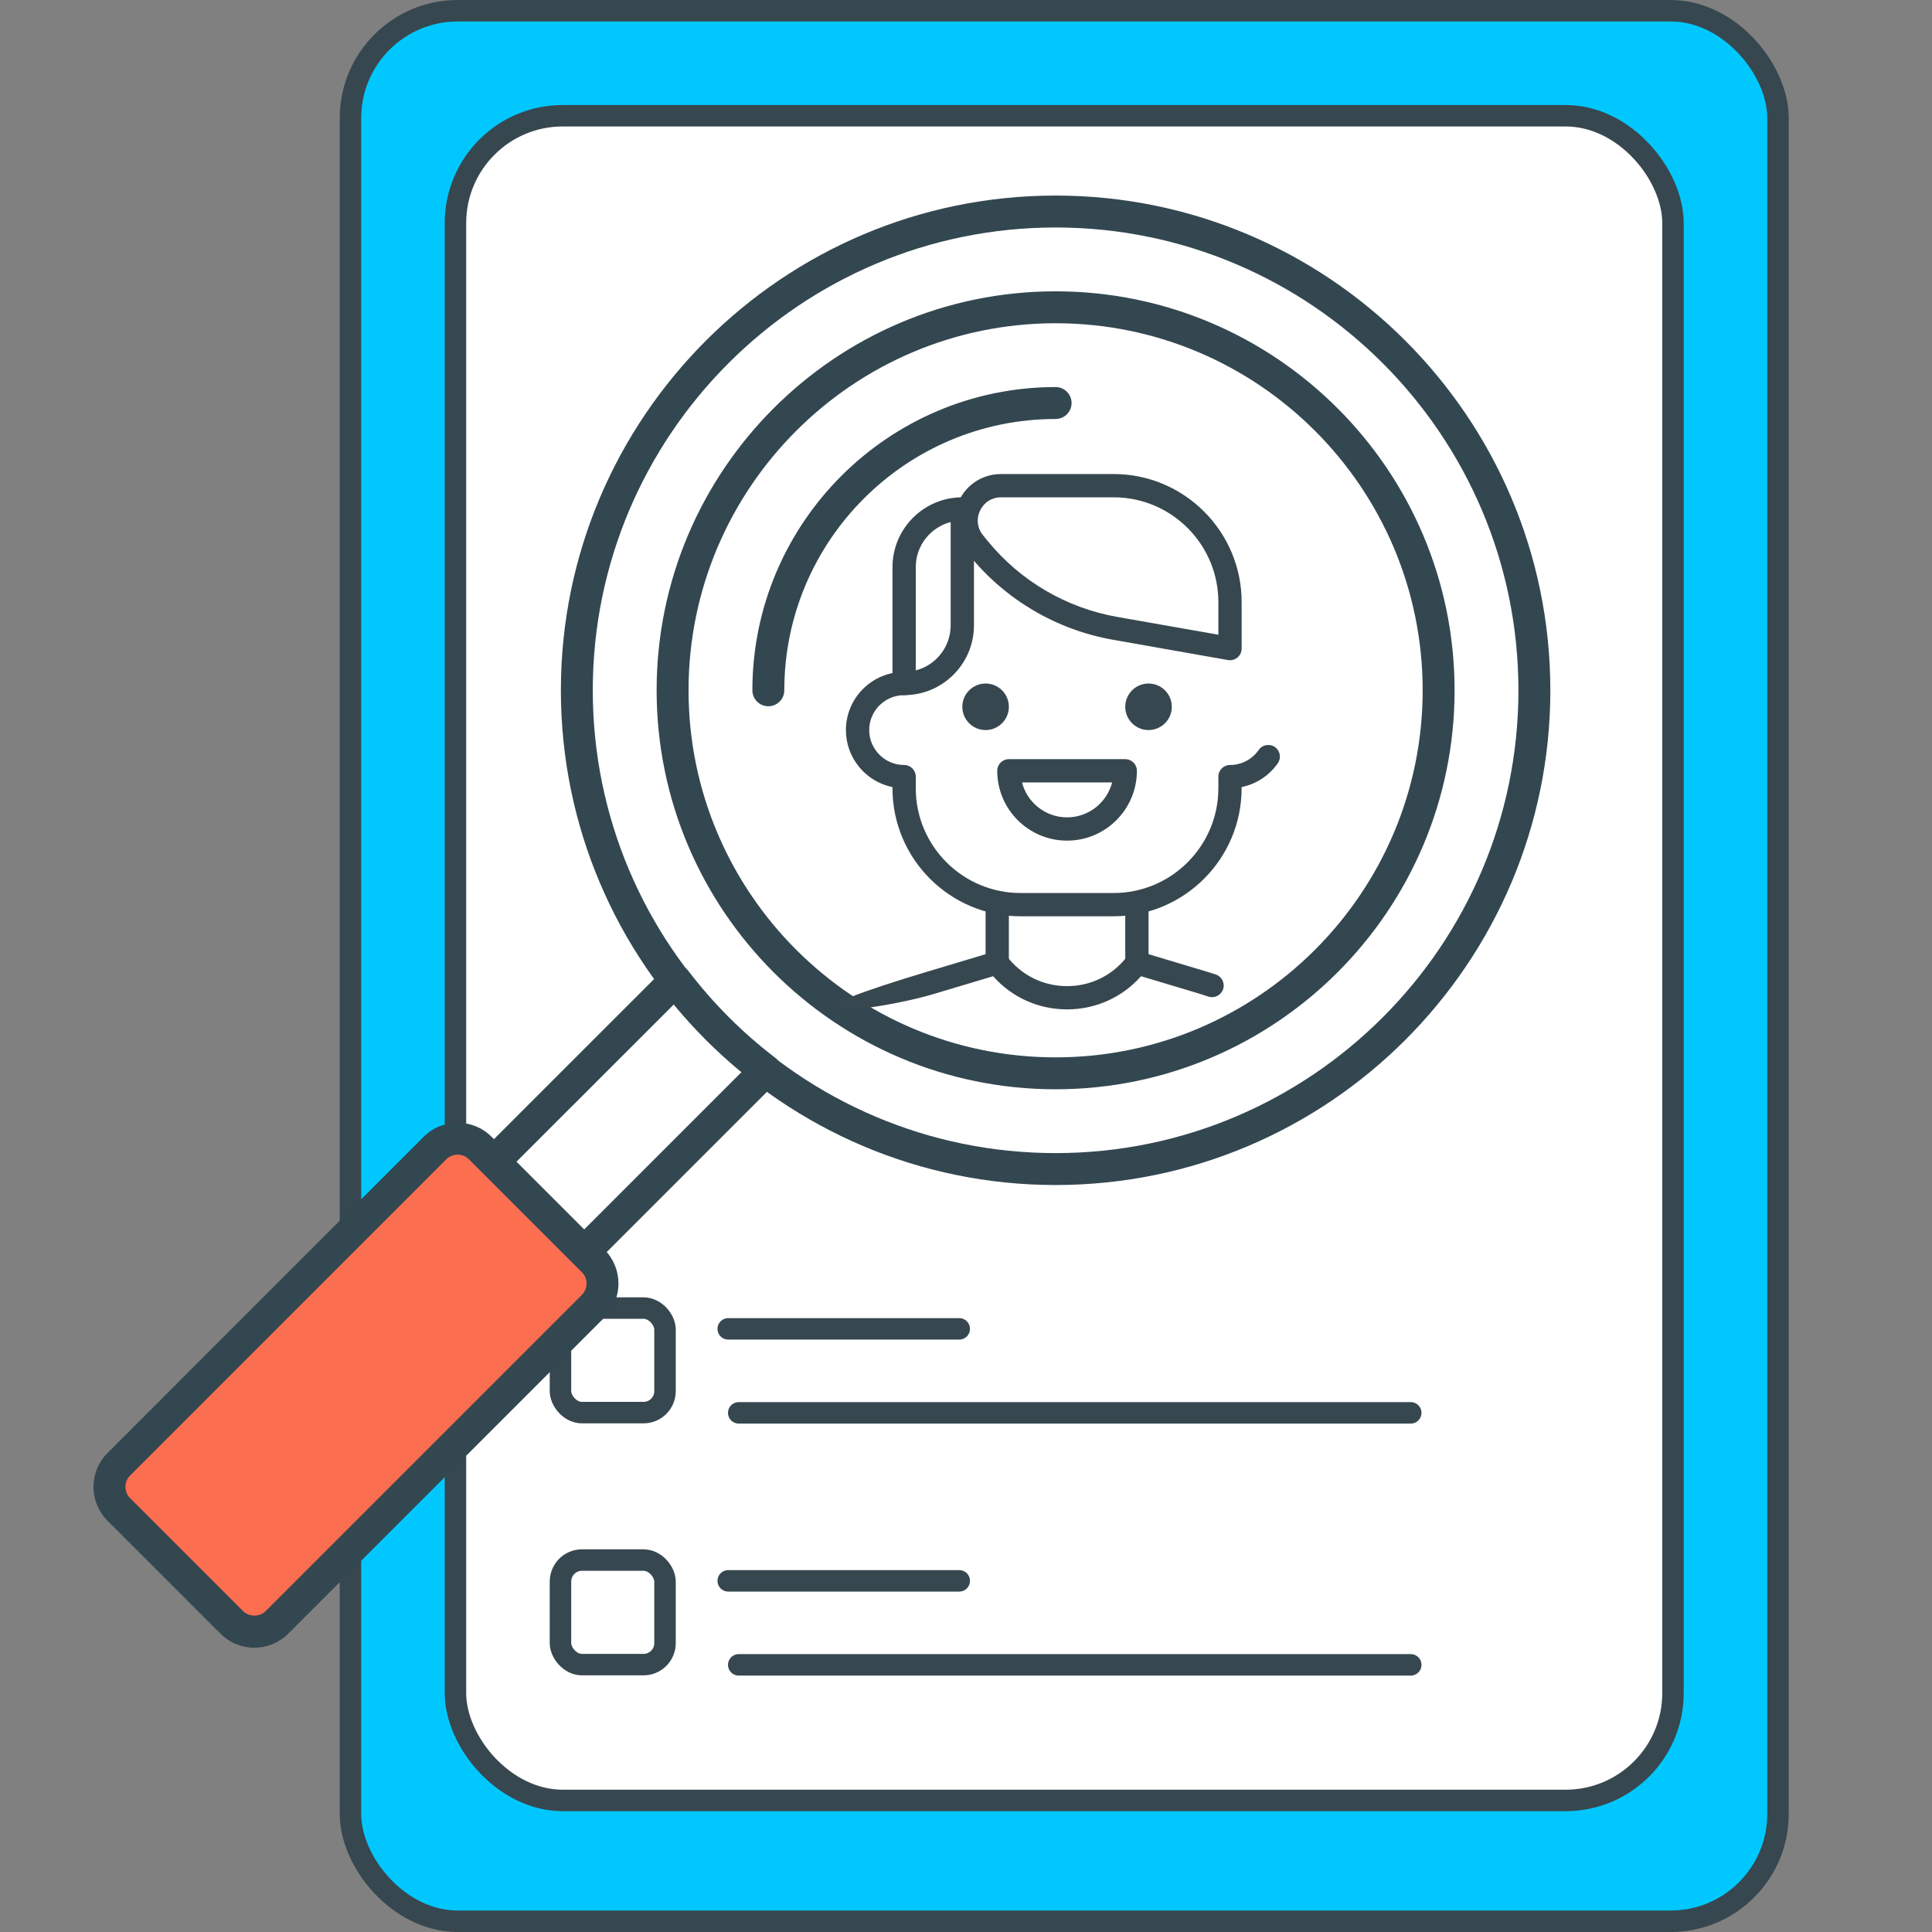 <?xml version="1.0" encoding="UTF-8"?> <svg xmlns="http://www.w3.org/2000/svg" xmlns:xlink="http://www.w3.org/1999/xlink" width="90px" height="90px" viewBox="0 0 90 90" version="1.1"><rect x="0" y="0" width="90" height="90" fill="#808080" stroke="none"/><title>F4133C06-5ED5-4CE1-AC1D-633E3F253AA9</title><g id="Page-1" stroke="none" stroke-width="1" fill="none" fill-rule="evenodd"><g id="Hire-Software-Developers" transform="translate(-107, -6337)"><g id="Tell-US" transform="translate(107, 6337)"><rect id="Rectangle" opacity="0.484" x="0" y="0" width="90" height="90"></rect><g id="Discovery-phase" transform="translate(15, 0)"><g id="Group-17" transform="translate(0.826, 0)"><rect id="Rectangle" stroke="#37474F" fill="#00C8FF" x="0.5" y="0.5" width="66.5" height="89" rx="5"></rect><rect id="Rectangle" stroke="#37474F" fill="#FFFFFF" x="5.391" y="5.391" width="56.717" height="78.48" rx="5"></rect><g id="Group-47" transform="translate(9.783, 59.696)" stroke="#37474F"><rect id="Rectangle" x="0.5" y="1.239" width="4.87" height="4.87" rx="1"></rect><rect id="Rectangle" x="0.5" y="12.978" width="4.87" height="4.87" rx="1"></rect><line x1="8.315" y1="13.946" x2="19.076" y2="13.946" id="Line-3" stroke-linecap="round"></line><line x1="8.804" y1="17.859" x2="40.109" y2="17.859" id="Path-15" stroke-linecap="round"></line><line x1="8.315" y1="2.207" x2="19.076" y2="2.207" id="Line-3" stroke-linecap="round"></line><line x1="8.804" y1="6.12" x2="40.109" y2="6.12" id="Path-15" stroke-linecap="round"></line></g><g id="020-list-1" transform="translate(18.587, 51.848)"></g></g></g><g id="analytics-(7)" transform="translate(38.5, 43) scale(-1, 1) translate(-38.5, -43) translate(4, 9)" fill-rule="nonzero"><g id="Group" fill="#334750"><path d="M23.826,46.203 C11.117,46.203 0.779,35.865 0.779,23.157 C0.779,10.448 11.117,0.11 23.826,0.11 C36.534,0.11 46.872,10.448 46.872,23.157 C46.872,35.865 36.534,46.203 23.826,46.203 Z M23.826,1.597 C11.938,1.597 2.266,11.269 2.266,23.157 C2.266,35.044 11.938,44.716 23.826,44.716 C35.715,44.716 45.386,35.044 45.386,23.157 C45.386,11.269 35.713,1.597 23.826,1.597 Z M23.826,41.743 C13.577,41.743 5.24,33.406 5.24,23.157 C5.24,12.908 13.577,4.571 23.826,4.571 C34.075,4.571 42.412,12.908 42.412,23.157 C42.412,33.406 34.075,41.743 23.826,41.743 Z M23.826,6.058 C14.397,6.058 6.727,13.728 6.727,23.157 C6.727,32.585 14.397,40.256 23.826,40.256 C33.254,40.256 40.925,32.585 40.925,23.157 C40.925,13.728 33.254,6.058 23.826,6.058 Z M37.208,23.9 C36.797,23.9 36.464,23.567 36.464,23.157 C36.464,16.188 30.795,10.518 23.826,10.518 C23.415,10.518 23.082,10.185 23.082,9.775 C23.082,9.364 23.415,9.031 23.826,9.031 C31.616,9.031 37.951,15.368 37.951,23.157 C37.951,23.567 37.62,23.9 37.208,23.9 Z" id="Shape"></path><path d="M45.904,50.184 C45.714,50.184 45.524,50.111 45.378,49.967 L36.809,41.398 C36.658,41.246 36.579,41.036 36.592,40.822 C36.607,40.608 36.713,40.41 36.882,40.281 C38.409,39.115 39.777,37.746 40.947,36.214 C41.078,36.045 41.276,35.938 41.488,35.924 C41.7,35.922 41.912,35.988 42.064,36.142 L50.634,44.71 C50.774,44.85 50.851,45.039 50.851,45.237 C50.851,45.435 50.773,45.623 50.634,45.763 L46.428,49.968 C46.285,50.112 46.095,50.184 45.904,50.184 Z M38.451,40.937 L45.904,48.391 L49.06,45.237 L41.604,37.783 C40.657,38.934 39.602,39.991 38.451,40.937 Z" id="Shape"></path></g><path d="M50.706,44.437 L45.437,49.706 C44.854,50.288 44.854,51.232 45.437,51.813 L60.187,66.563 C60.77,67.146 61.713,67.146 62.294,66.563 L67.563,61.294 C68.146,60.712 68.146,59.768 67.563,59.187 L52.813,44.437 C52.232,43.854 51.288,43.854 50.706,44.437 Z" id="Path" fill="#FC6E50"></path><g id="Group" transform="translate(44, 43)" fill="#334750"><path d="M17.152,24.756 C16.557,24.756 15.996,24.524 15.573,24.104 L0.842,9.372 C-0.028,8.501 -0.028,7.085 0.842,6.214 L6.104,0.952 L6.104,0.952 C6.976,0.085 8.388,0.085 9.26,0.952 L23.991,15.685 C24.412,16.106 24.644,16.667 24.644,17.263 C24.644,17.859 24.412,18.42 23.991,18.842 L18.729,24.104 C18.31,24.525 17.749,24.756 17.152,24.756 Z M7.156,2.006 L1.894,7.266 C1.604,7.557 1.604,8.028 1.894,8.32 L16.625,23.051 C16.906,23.33 17.396,23.33 17.677,23.051 L22.939,17.789 C23.08,17.647 23.156,17.461 23.156,17.262 C23.156,17.062 23.079,16.876 22.939,16.737 L8.208,2.004 C7.918,1.717 7.446,1.716 7.156,2.006 L7.156,2.006 Z" id="Shape"></path></g><g id="Group-48" transform="translate(13.067, 12.937)" fill="#37474F"><path d="M16.749,23.331 L13.633,22.397 C13.417,22.331 13.181,22.41 13.044,22.591 C12.372,23.487 11.345,24.001 10.225,24.001 C9.105,24.001 8.078,23.487 7.406,22.591 C7.27,22.41 7.035,22.332 6.817,22.397 L3.7,23.331 C3.564,23.372 3.429,23.414 3.295,23.46 C3.012,23.556 2.861,23.864 2.957,24.148 C3.054,24.432 3.363,24.581 3.645,24.487 C3.766,24.445 3.889,24.405 4.011,24.368 L6.78,23.539 C7.654,24.525 8.89,25.084 10.225,25.084 C11.56,25.084 12.796,24.525 13.669,23.539 L16.438,24.368 C17.463,24.676 18.976,24.958 19.933,25.063 C20.503,25.125 20.736,25.077 20.933,25.063 C21.824,24.998 19.796,24.245 16.749,23.331 Z" id="Path"></path><circle id="Oval" cx="14.02" cy="10.988" r="1.084"></circle><circle id="Oval" cx="6.43" cy="10.988" r="1.084"></circle><path d="M17.815,9.362 C17.516,9.362 17.273,9.605 17.273,9.904 C17.273,10.203 17.516,10.446 17.815,10.446 C18.712,10.446 19.442,11.176 19.442,12.072 C19.442,12.969 18.712,13.699 17.815,13.699 C17.516,13.699 17.273,13.942 17.273,14.241 L17.273,14.783 C17.273,17.473 15.084,19.663 12.394,19.663 L8.057,19.663 C5.366,19.663 3.177,17.473 3.177,14.783 L3.177,14.241 C3.177,13.942 2.934,13.699 2.635,13.699 C2.102,13.699 1.602,13.438 1.297,12.998 C1.126,12.752 0.789,12.693 0.542,12.862 C0.296,13.033 0.236,13.371 0.407,13.616 C0.809,14.196 1.416,14.59 2.094,14.728 L2.094,14.783 C2.094,18.071 4.769,20.747 8.058,20.747 L12.395,20.747 C15.684,20.747 18.358,18.071 18.358,14.783 L18.358,14.729 C19.595,14.477 20.527,13.381 20.527,12.072 C20.526,10.577 19.309,9.362 17.815,9.362 Z" id="Path"></path><path d="M12.936,13.428 L7.514,13.428 C7.215,13.428 6.972,13.671 6.972,13.97 C6.972,15.763 8.432,17.223 10.225,17.223 C12.019,17.223 13.478,15.763 13.478,13.97 C13.478,13.671 13.235,13.428 12.936,13.428 Z M10.225,16.139 C9.217,16.139 8.367,15.446 8.125,14.512 L12.324,14.512 C12.084,15.446 11.234,16.139 10.225,16.139 Z" id="Shape"></path><path d="M6.972,19.663 C6.673,19.663 6.43,19.905 6.43,20.205 L6.43,22.915 C6.43,23.215 6.673,23.458 6.972,23.458 C7.272,23.458 7.514,23.215 7.514,22.915 L7.514,20.205 C7.514,19.905 7.272,19.663 6.972,19.663 Z" id="Path"></path><path d="M13.478,19.663 C13.179,19.663 12.936,19.905 12.936,20.205 L12.936,22.915 C12.936,23.215 13.179,23.458 13.478,23.458 C13.777,23.458 14.02,23.215 14.02,22.915 L14.02,20.205 C14.02,19.905 13.777,19.663 13.478,19.663 Z" id="Path"></path><path d="M15.104,1.229 C14.805,1.229 14.562,1.472 14.562,1.772 L14.562,7.193 C14.562,8.987 16.022,10.446 17.815,10.446 C18.115,10.446 18.357,10.203 18.357,9.904 L18.357,4.482 C18.357,2.689 16.898,1.229 15.104,1.229 Z M17.273,9.293 C16.338,9.052 15.647,8.203 15.647,7.193 L15.647,2.382 C16.581,2.624 17.273,3.473 17.273,4.482 L17.273,9.293 Z" id="Shape"></path><path d="M15.258,1.386 C14.896,0.62 14.145,0.145 13.298,0.145 L8.057,0.145 C4.768,0.145 2.093,2.821 2.093,6.109 L2.093,8.277 C2.093,8.437 2.163,8.59 2.287,8.693 C2.386,8.775 2.508,8.82 2.635,8.82 C2.667,8.82 2.698,8.816 2.729,8.811 L8.085,7.866 C10.702,7.405 13.07,6.018 14.754,3.959 L14.978,3.686 C15.513,3.032 15.621,2.15 15.258,1.386 Z M14.138,3.001 L13.915,3.273 C12.395,5.131 10.258,6.382 7.896,6.8 L3.177,7.631 L3.177,6.109 C3.177,3.419 5.366,1.229 8.057,1.229 L13.298,1.229 C13.727,1.229 14.094,1.462 14.278,1.85 C14.463,2.238 14.409,2.668 14.138,3.001 Z" id="Shape"></path></g></g></g></g></g></svg> 